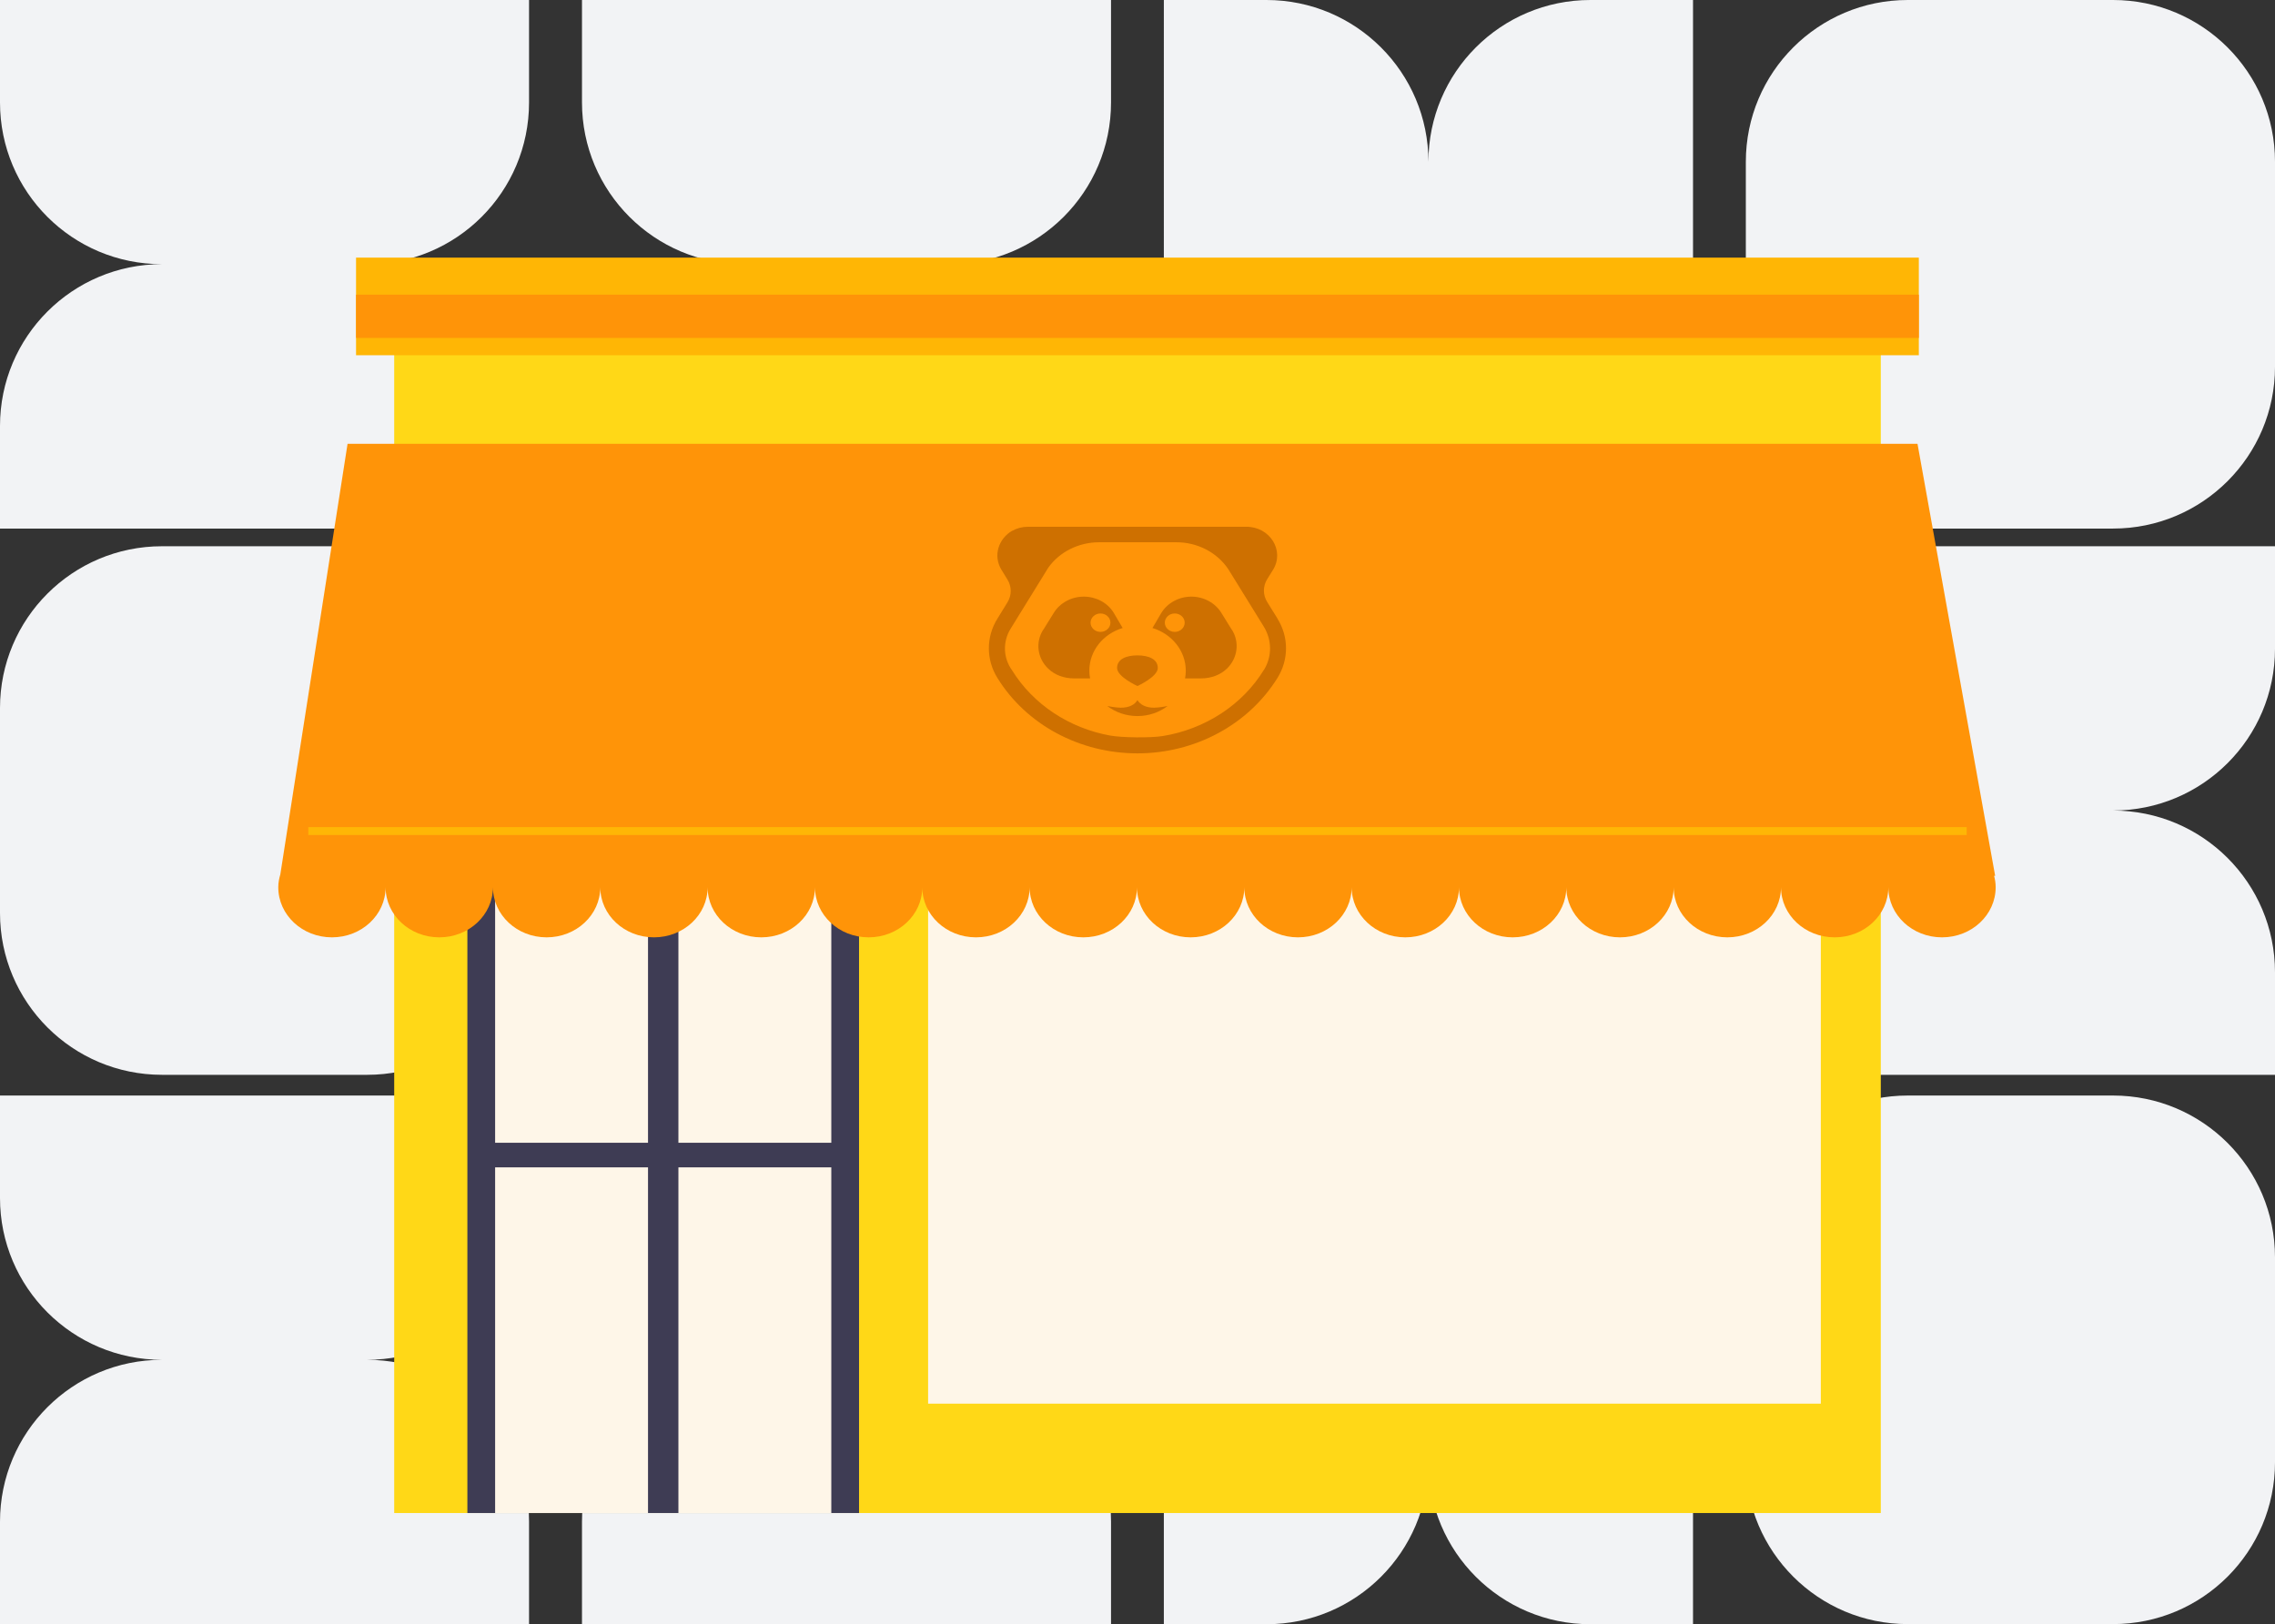 <?xml version="1.0" encoding="UTF-8"?><svg id="_图层_2" xmlns="http://www.w3.org/2000/svg" viewBox="0 0 187.79 134.09"><rect x="0" y="0" width="187.79" height="134.09" fill="#333333" stroke="none"/><defs><style>.cls-1{fill:#ffb605;}.cls-2{fill:#3e3c54;}.cls-3{fill:#ffd817;}.cls-4{fill:#ff9408;}.cls-5{fill:#f2f3f5;fill-rule:evenodd;}.cls-6{fill:#ce7000;}.cls-7{fill:#fef6e8;}</style></defs><g id="_图层_1-2"><path class="cls-5" d="m174.42,134.09h-16.94c-7.38,0-13.37-5.98-13.37-13.36v-16.92c0-7.38,5.98-13.36,13.37-13.36h16.94c7.38,0,13.37,5.98,13.37,13.36v16.92c0,7.37-5.98,13.36-13.37,13.36Zm-30.3-53.81c0-7.38,5.98-13.36,13.37-13.36-7.38,0-13.37-5.98-13.37-13.36v-8.46h43.67v8.46c0,7.38-5.98,13.36-13.37,13.36,7.38,0,13.37,5.98,13.37,13.36v8.46h-43.67v-8.46Zm30.3-36.64h-16.94c-7.38,0-13.37-5.98-13.37-13.36V13.36c0-7.38,5.98-13.36,13.37-13.36h16.94c7.38,0,13.37,5.98,13.37,13.36v16.92c0,7.37-5.98,13.36-13.37,13.36Zm-56.51,77.1c0,7.37-5.98,13.36-13.37,13.36h-8.47v-43.63h8.47c7.38,0,13.37,5.98,13.37,13.36,0-7.38,5.98-13.36,13.37-13.36h8.47v43.63h-8.47c-7.38,0-13.37-5.98-13.37-13.36Zm8.47-53.81c7.38,0,13.37,5.98,13.37,13.36v8.46h-43.67v-8.46c0-7.38,5.98-13.36,13.37-13.36-7.38,0-13.37-5.98-13.37-13.36v-8.46h43.67v8.46c0,7.38-5.98,13.36-13.37,13.36Zm-8.47-36.64c0,7.37-5.98,13.36-13.37,13.36h-8.47V0h8.47c7.38,0,13.37,5.98,13.37,13.36,0-7.38,5.98-13.36,13.37-13.36h8.47v43.63h-8.47c-7.38,0-13.37-5.98-13.37-13.36ZM48.04,125.63c0-7.38,5.98-13.36,13.36-13.36-7.38,0-13.36-5.98-13.36-13.36v-8.46h43.67v8.46c0,7.38-5.98,13.36-13.37,13.36,7.38,0,13.37,5.98,13.37,13.36v8.46h-43.67v-8.46Zm21.83-50.25c0,7.38-5.98,13.36-13.37,13.36h-8.47v-43.63h8.47c7.38,0,13.37,5.98,13.37,13.36,0-7.38,5.98-13.36,13.37-13.36h8.47v43.63h-8.47c-7.38,0-13.37-5.98-13.37-13.36Zm-21.83-40.21c0-7.38,5.98-13.36,13.36-13.36-7.38,0-13.36-5.98-13.36-13.36V0h43.67v8.46c0,7.38-5.98,13.36-13.37,13.36,7.38,0,13.37,5.98,13.37,13.36v8.46h-43.67v-8.46ZM0,125.63c0-7.38,5.98-13.36,13.37-13.36-7.38,0-13.37-5.98-13.37-13.36v-8.46h43.67v8.46c0,7.38-5.98,13.36-13.37,13.36,7.38,0,13.37,5.98,13.37,13.36v8.46H0v-8.46Zm30.3-36.89H13.37c-7.38,0-13.37-5.98-13.37-13.36v-16.92c0-7.38,5.98-13.36,13.37-13.36h16.94c7.38,0,13.37,5.98,13.37,13.36v16.92c0,7.38-5.98,13.36-13.37,13.36ZM0,35.17c0-7.38,5.98-13.36,13.37-13.36C5.98,21.82,0,15.84,0,8.46V0h43.67v8.46c0,7.38-5.98,13.36-13.37,13.36,7.38,0,13.37,5.98,13.37,13.36v8.46H0v-8.46Z"/><rect class="cls-3" x="32.54" y="56.32" width="122.71" height="68.6"/><rect class="cls-7" x="76.61" y="60.34" width="73.69" height="55.55"/><rect class="cls-2" x="38.58" y="63.77" width="32.33" height="61.15"/><rect class="cls-3" x="32.54" y="24.33" width="122.71" height="16.34"/><rect class="cls-1" x="29.39" y="21.27" width="129" height="8.06"/><rect class="cls-4" x="29.39" y="24.33" width="129" height="3.57"/><rect class="cls-7" x="40.87" y="59.51" width="12.62" height="34.84"/><rect class="cls-7" x="56" y="59.51" width="12.62" height="34.84"/><rect class="cls-7" x="40.87" y="96.38" width="12.62" height="28.54"/><rect class="cls-7" x="56" y="96.38" width="12.62" height="28.54"/><path class="cls-4" d="m164.69,72.31l-6.41-35.67H28.69l-5.55,35.55c-.1.34-.17.69-.17,1.06,0,2.29,1.98,4.14,4.43,4.14s4.43-1.85,4.43-4.14c0,2.29,1.98,4.14,4.43,4.14s4.43-1.85,4.43-4.14c0,2.29,1.98,4.14,4.43,4.14s4.43-1.85,4.43-4.14c0,2.29,1.98,4.14,4.43,4.14s4.43-1.85,4.43-4.14c0,2.29,1.98,4.14,4.43,4.14s4.43-1.85,4.43-4.14c0,2.29,1.98,4.14,4.43,4.14s4.43-1.85,4.43-4.14c0,2.29,1.98,4.14,4.43,4.14s4.43-1.85,4.43-4.14c0,2.29,1.98,4.14,4.43,4.14s4.43-1.85,4.43-4.14c0,2.29,1.98,4.14,4.43,4.14s4.43-1.85,4.43-4.14c0,2.29,1.98,4.14,4.43,4.14s4.43-1.85,4.43-4.14c0,2.29,1.98,4.14,4.43,4.14s4.43-1.85,4.43-4.14c0,2.29,1.98,4.14,4.43,4.14s4.43-1.85,4.43-4.14c0,2.29,1.98,4.14,4.43,4.14s4.43-1.85,4.43-4.14c0,2.29,1.98,4.14,4.43,4.14s4.43-1.85,4.43-4.14c0,2.29,1.98,4.14,4.43,4.14s4.43-1.85,4.43-4.14c0,2.29,1.98,4.14,4.43,4.14s4.43-1.85,4.43-4.14c0-.33-.05-.64-.13-.94Z"/><rect class="cls-1" x="25.45" y="68.29" width="136.89" height=".65"/><path class="cls-6" d="m105.45,51.07l-.85-1.37c-.36-.58-.36-1.3,0-1.88l.48-.77c.98-1.58-.24-3.56-2.2-3.56h-18.01c-.49,0-.93.12-1.3.33h-.02c-1.11.64-1.61,2.05-.88,3.23l.49.8c.36.58.36,1.3,0,1.88l-.83,1.35c-.94,1.51-.94,3.38,0,4.89,2.38,3.86,6.79,6.23,11.56,6.23s9.17-2.38,11.56-6.23c.94-1.51.94-3.38,0-4.89m-1.1,4.19c-1.78,2.93-4.88,4.93-8.37,5.5-.97.16-3.34.14-4.34-.04-3.37-.61-6.35-2.56-8.1-5.39-.74-1.03-.78-2.36-.12-3.43l3.11-5.04c.93-1.31,2.51-2.1,4.21-2.1h6.36c1.76,0,3.38.85,4.3,2.24l2.91,4.71c.68,1.1.71,2.45.04,3.56"/><path class="cls-6" d="m95.26,58.43c-.73,0-1.17-.29-1.37-.63-.2.35-.64.63-1.37.63-.43,0-1.12-.14-1.12-.14.68.52,1.55.83,2.49.83s1.81-.31,2.49-.83c0,0-.69.14-1.12.14"/><path class="cls-6" d="m95.57,55.15c0,.73-1.68,1.49-1.68,1.49,0,0-1.68-.76-1.68-1.49s.75-1.04,1.68-1.04,1.68.31,1.68,1.04"/><path class="cls-6" d="m101.69,52.01l-.88-1.42c-.51-.82-1.45-1.33-2.47-1.33h0c-1.02,0-1.96.51-2.47,1.33l-.74,1.26h0c1.59.48,2.75,1.88,2.75,3.52,0,.22-.02.43-.06.64h1.34c.8,0,1.57-.28,2.12-.81.9-.88,1.04-2.18.42-3.19m-4.73.16c-.45,0-.82-.34-.82-.76s.37-.76.82-.76.82.34.82.76-.37.76-.82.76"/><path class="cls-6" d="m86.1,52.01c-.63,1.01-.49,2.31.42,3.19.55.54,1.33.81,2.12.81h1.34c-.04-.21-.06-.42-.06-.64,0-1.65,1.15-3.04,2.75-3.52h0s-.74-1.26-.74-1.26c-.51-.83-1.45-1.33-2.47-1.33h0c-1.02,0-1.96.51-2.47,1.33l-.88,1.42m4.73.16c-.45,0-.82-.34-.82-.76s.37-.76.82-.76.82.34.82.76-.37.76-.82.76"/></g></svg>